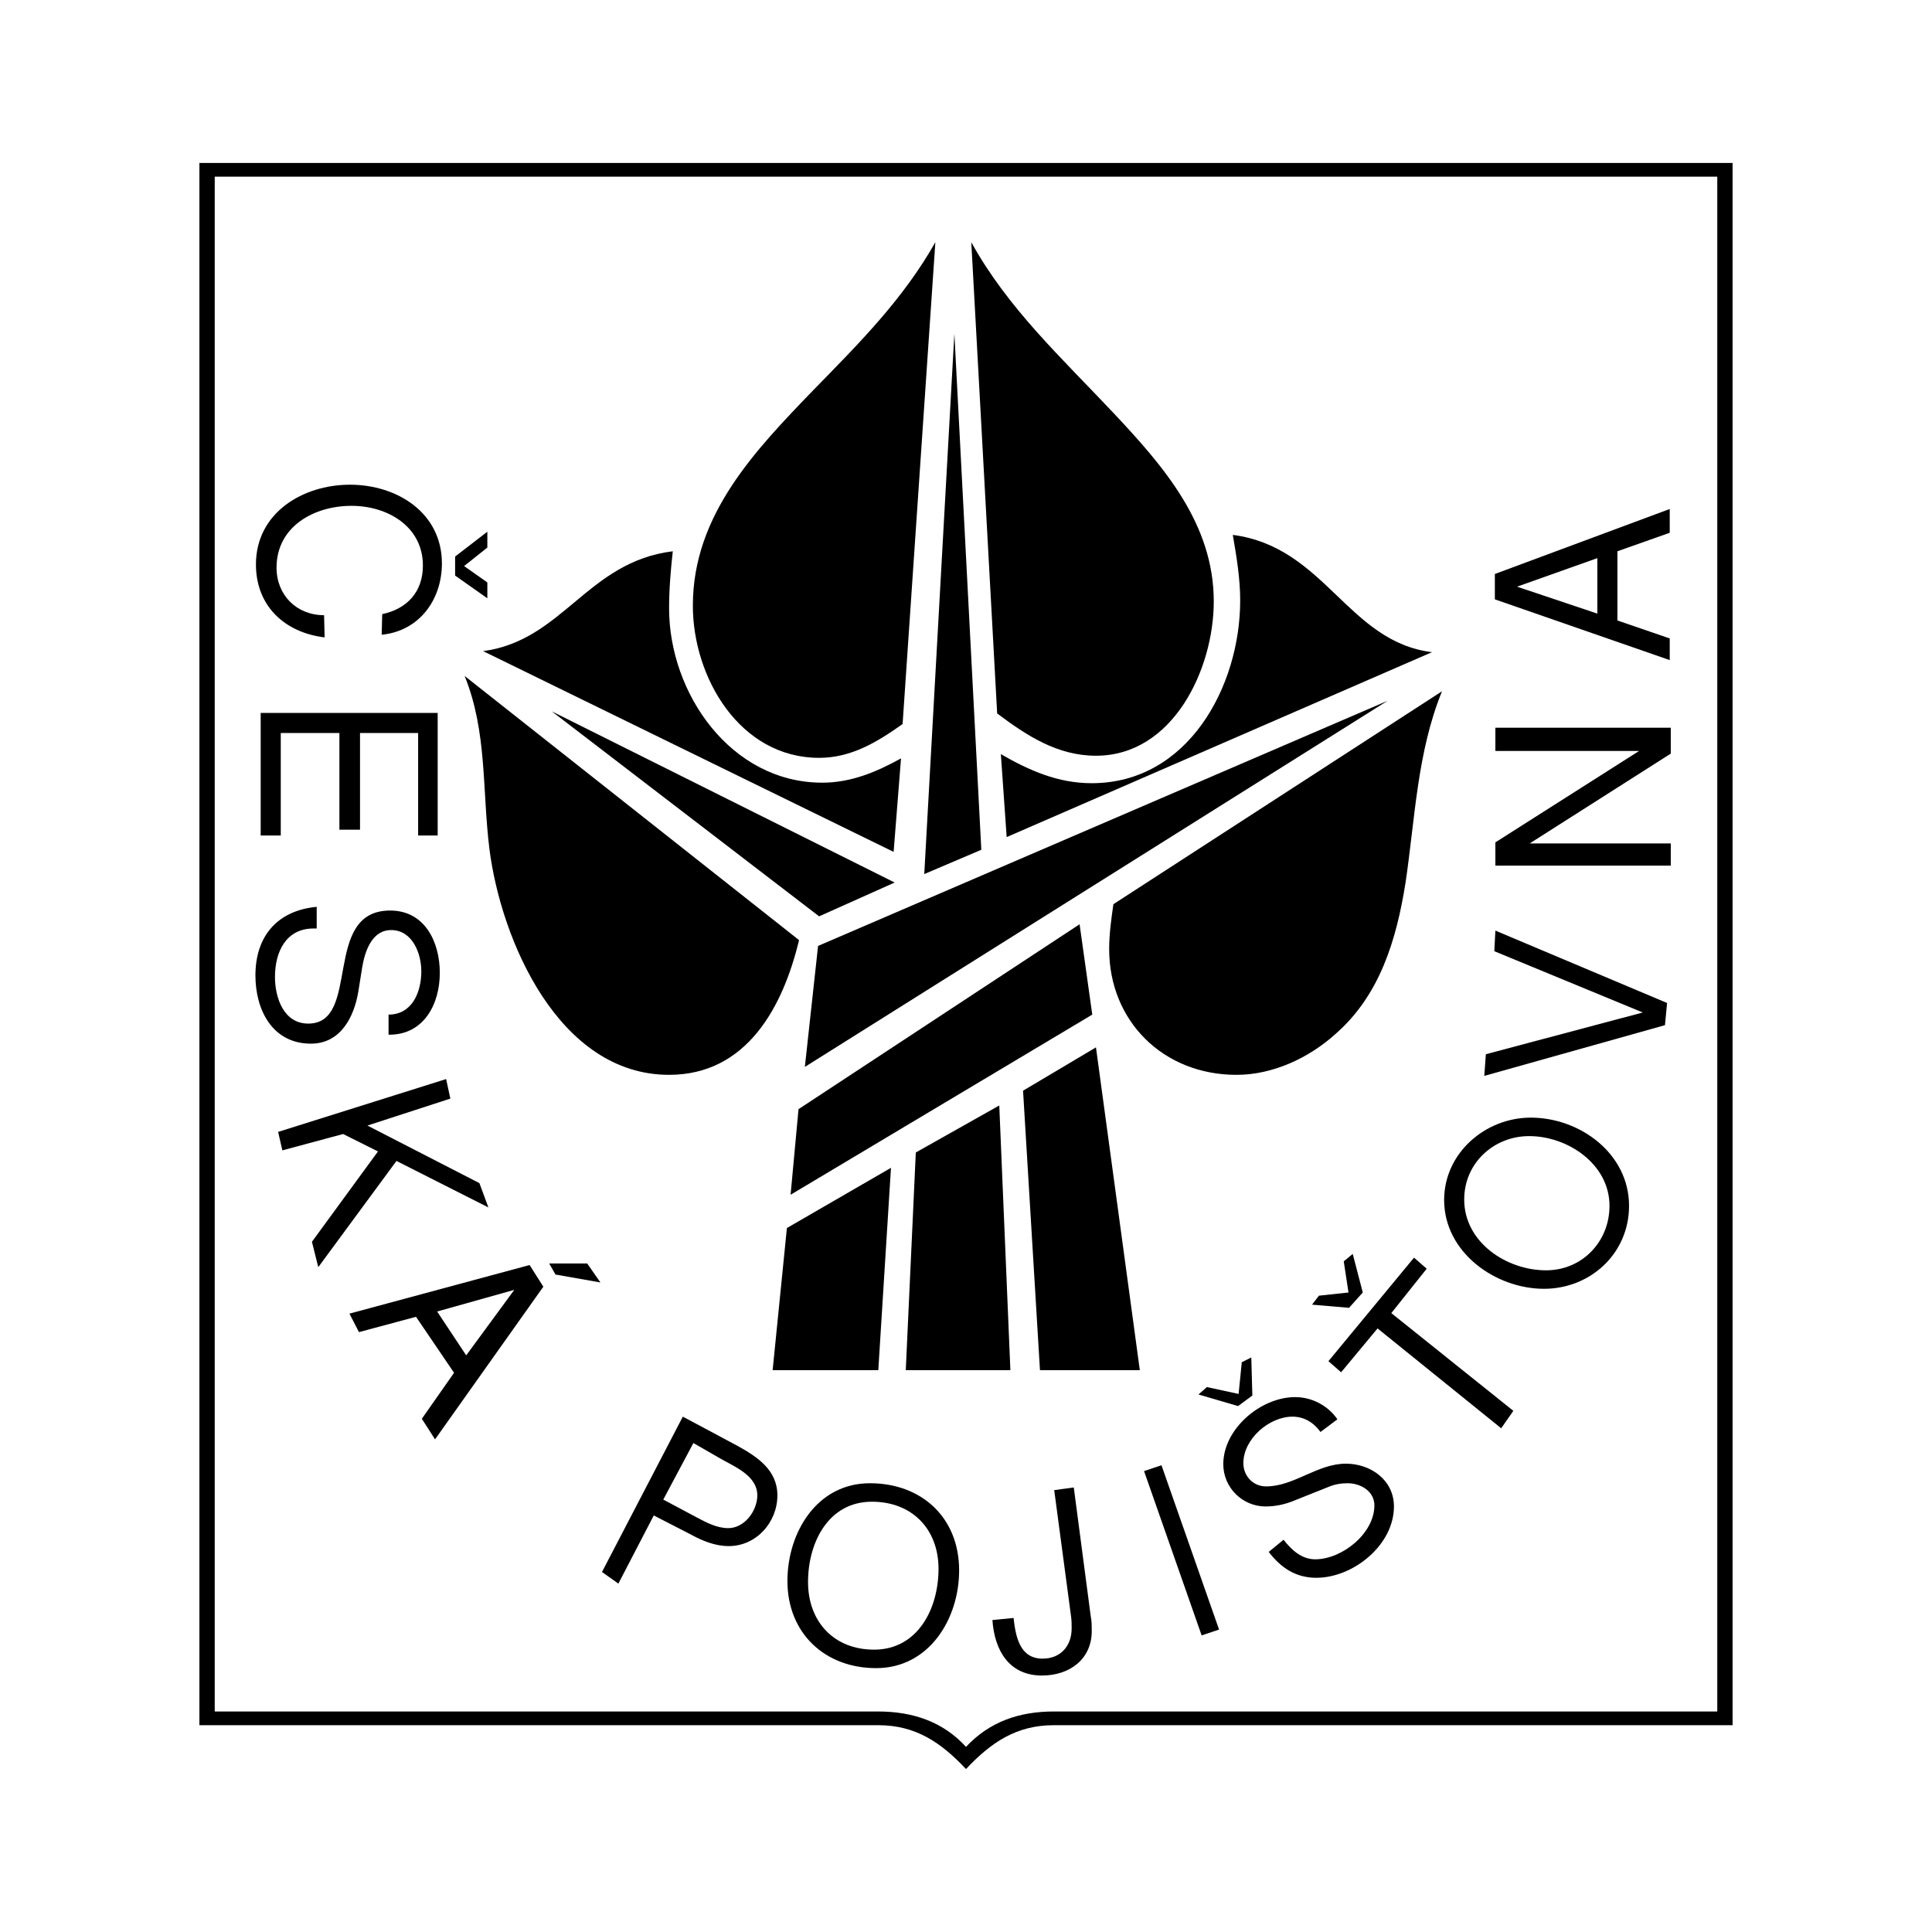 <?xml version="1.0" encoding="utf-8"?>
<!-- Generator: Adobe Illustrator 13.0.0, SVG Export Plug-In . SVG Version: 6.00 Build 14948)  -->
<!DOCTYPE svg PUBLIC "-//W3C//DTD SVG 1.0//EN" "http://www.w3.org/TR/2001/REC-SVG-20010904/DTD/svg10.dtd">
<svg version="1.0" id="Layer_1" xmlns="http://www.w3.org/2000/svg" xmlns:xlink="http://www.w3.org/1999/xlink" x="0px" y="0px"
	 width="192.756px" height="192.756px" viewBox="0 0 192.756 192.756" enable-background="new 0 0 192.756 192.756"
	 xml:space="preserve">
<g>
	<polygon fill-rule="evenodd" clip-rule="evenodd" fill="#FFFFFF" points="0,0 192.756,0 192.756,192.756 0,192.756 0,0 	"/>
	<path fill-rule="evenodd" clip-rule="evenodd" d="M172.861,16.257v155.866h-67.733c-3.742,0-6.272,1.74-8.75,4.375
		c-2.478-2.635-5.008-4.375-8.75-4.375H19.895V16.257H172.861L172.861,16.257z"/>
	<path fill-rule="evenodd" clip-rule="evenodd" fill="#FFFFFF" d="M96.378,174.285c2.372-2.531,5.324-3.531,8.803-3.531h66.152
		V17.628H21.423v153.126h66.152C91.054,170.754,94.059,171.754,96.378,174.285L96.378,174.285z"/>
	<path fill-rule="evenodd" clip-rule="evenodd" d="M87.417,166.43c-5.113,0-8.855-3.479-8.855-8.697c0-4.85,2.952-9.75,8.223-9.75
		c5.166,0,8.908,3.426,8.908,8.695C95.692,161.529,92.688,166.43,87.417,166.43L87.417,166.43z"/>
	<polygon fill-rule="evenodd" clip-rule="evenodd" points="91.37,114.984 99.698,110.293 100.806,136.701 90.369,136.701 
		91.37,114.984 	"/>
	<polygon fill-rule="evenodd" clip-rule="evenodd" points="92.214,87.206 95.218,33.283 97.906,84.782 92.214,87.206 	"/>
	<path fill-rule="evenodd" clip-rule="evenodd" d="M96.905,24.164c3.637,6.589,9.014,11.544,14.126,16.973
		c5.061,5.377,10.067,11.122,10.067,18.871c0,6.747-4.059,15.391-11.754,15.391c-3.848,0-6.905-2.003-9.857-4.217L96.905,24.164
		L96.905,24.164z"/>
	<path fill-rule="evenodd" clip-rule="evenodd" d="M122.997,53.366c9.224,1.212,11.438,10.648,19.872,11.702l-42.433,18.449
		l-0.58-8.275c2.847,1.634,5.693,2.898,9.066,2.898c9.594,0,14.812-9.646,14.812-18.238
		C123.734,57.688,123.366,55.527,122.997,53.366L122.997,53.366z"/>
	<path fill-rule="evenodd" clip-rule="evenodd" d="M143.87,68.969c-2.478,6.061-2.688,12.703-3.637,19.081
		c-0.896,5.64-2.53,11.228-7.011,15.128c-2.636,2.371-6.22,4.059-9.856,4.059c-7.327,0-12.704-5.377-12.704-12.545
		c0-1.529,0.211-3.004,0.422-4.481L143.87,68.969L143.87,68.969z"/>
	<path fill-rule="evenodd" clip-rule="evenodd" d="M93.321,24.164l-3.268,48.072c-2.53,1.792-5.113,3.374-8.329,3.374
		c-7.906,0-12.598-8.012-12.598-15.181c0-9.066,6.22-15.497,12.071-21.559C85.73,34.232,90.105,29.857,93.321,24.164L93.321,24.164z
		"/>
	<path fill-rule="evenodd" clip-rule="evenodd" d="M67.124,55c-0.211,1.897-0.369,3.795-0.369,5.693
		c0,8.486,6.167,17.395,15.286,17.395c2.846,0,5.376-1.054,7.854-2.425l-0.738,9.33L48.2,64.962
		C56.16,63.908,58.584,56.054,67.124,55L67.124,55z"/>
	<path fill-rule="evenodd" clip-rule="evenodd" d="M46.355,67.439l33.366,26.356c-1.582,6.587-5.166,13.441-12.967,13.441
		c-11.017,0-16.762-13.441-17.921-22.507C48.095,78.825,48.622,73.027,46.355,67.439L46.355,67.439z"/>
	<polygon fill-rule="evenodd" clip-rule="evenodd" points="27.749,112.93 44.51,107.658 44.932,109.607 36.657,112.297 
		47.831,118.041 48.728,120.467 39.556,115.828 31.754,126.424 31.122,123.893 37.711,114.879 34.232,113.141 28.17,114.773 
		27.749,112.93 	"/>
	<polygon fill-rule="evenodd" clip-rule="evenodd" points="45.407,57.425 45.407,55.527 48.622,53.049 48.622,54.631 46.303,56.476 
		48.622,58.11 48.622,59.691 45.407,57.425 	"/>
	<polygon fill-rule="evenodd" clip-rule="evenodd" points="54.789,126.055 58.584,126.055 59.902,127.951 55.421,127.16 
		54.789,126.055 	"/>
	<polygon fill-rule="evenodd" clip-rule="evenodd" points="119.57,139.127 120.414,138.389 123.576,139.074 123.893,135.91 
		124.842,135.436 124.947,139.232 123.523,140.285 119.57,139.127 	"/>
	<polygon fill-rule="evenodd" clip-rule="evenodd" points="130.903,130.166 131.589,129.27 134.54,128.953 134.066,125.844 
		134.962,125.105 135.964,128.953 134.593,130.482 130.903,130.166 	"/>
	<polygon fill-rule="evenodd" clip-rule="evenodd" points="148.087,107.342 148.245,105.18 163.9,101.016 149.089,94.902 
		149.194,92.847 166.325,100.068 166.114,102.281 148.087,107.342 	"/>
	<polygon fill-rule="evenodd" clip-rule="evenodd" points="149.194,84.043 163.531,74.925 149.194,74.925 149.194,72.605 
		166.694,72.605 166.694,75.188 152.62,84.149 166.694,84.149 166.694,86.363 149.194,86.363 149.194,84.043 	"/>
	<polygon fill-rule="evenodd" clip-rule="evenodd" points="26.009,71.129 43.667,71.129 43.667,83.358 41.717,83.358 41.717,73.132 
		35.919,73.132 35.919,82.779 33.863,82.779 33.863,73.132 28.012,73.132 28.012,83.358 26.009,83.358 26.009,71.129 	"/>
	<path fill-rule="evenodd" clip-rule="evenodd" d="M32.334,61.378l0.053,2.214c-3.953-0.474-6.852-3.11-6.852-7.274
		c0-5.166,4.691-7.959,9.382-7.959s9.172,2.793,9.172,7.854c0,3.637-2.267,6.747-6.009,7.116l0.053-2.056
		c2.477-0.527,4.059-2.213,4.059-4.85c0-3.9-3.532-5.956-7.116-5.956c-3.742,0-7.485,2.056-7.485,6.167
		C27.59,59.375,29.593,61.378,32.334,61.378L32.334,61.378z"/>
	<path fill-rule="evenodd" clip-rule="evenodd" d="M31.597,90.474v2.162c-0.106,0-0.211,0-0.316,0c-2.741,0-3.848,2.319-3.848,4.849
		c0,2.004,0.844,4.639,3.321,4.639c5.324,0,1.318-11.28,8.17-11.28c3.479,0,4.955,3.163,4.955,6.219
		c0,3.164-1.634,6.221-5.113,6.168v-2.004c2.372,0,3.268-2.266,3.268-4.322c0-1.792-0.896-4.111-3.004-4.111
		c-1.951,0-2.636,2.161-2.899,3.742l-0.369,2.319c-0.422,2.635-1.792,5.271-4.744,5.271c-3.848,0-5.535-3.375-5.535-6.801
		C25.482,93.374,27.696,90.843,31.597,90.474L31.597,90.474z"/>
	<polygon fill-rule="evenodd" clip-rule="evenodd" points="34.864,131.061 52.839,126.213 54.209,128.373 43.404,143.605 
		42.086,141.551 45.301,136.965 41.506,131.377 35.813,132.906 34.864,131.061 	"/>
	<path fill-rule="evenodd" clip-rule="evenodd" d="M60.06,156.838l8.065-15.498l5.429,2.898c2.003,1.107,4.006,2.426,4.006,4.955
		c0,2.689-2.108,5.061-4.849,5.061c-1.371,0-2.636-0.527-3.795-1.16l-3.69-1.896l-3.531,6.799L60.06,156.838L60.06,156.838z"/>
	<path fill-rule="evenodd" clip-rule="evenodd" d="M107.131,148.404l1.687,12.809c0.105,0.527,0.105,1,0.105,1.527
		c0,2.795-2.214,4.428-4.955,4.428c-3.32,0-4.744-2.529-4.955-5.535l2.109-0.209c0.211,1.791,0.58,4.059,2.898,4.059
		c1.793,0,2.899-1.266,2.899-3.006c0-0.369,0-0.791-0.053-1.158l-1.687-12.65L107.131,148.404L107.131,148.404z"/>
	<polygon fill-rule="evenodd" clip-rule="evenodd" points="119.887,163.162 114.142,146.77 115.881,146.189 121.626,162.582 
		119.887,163.162 	"/>
	<path fill-rule="evenodd" clip-rule="evenodd" d="M126.581,154.834l1.477-1.213c0.79,1.002,1.792,1.951,3.162,1.951
		c2.688,0,5.903-2.584,5.903-5.377c0-1.422-1.37-2.213-2.688-2.213c-0.632,0-1.265,0.105-1.897,0.369l-3.426,1.369
		c-0.896,0.369-1.845,0.58-2.847,0.58c-2.319,0-4.217-1.896-4.217-4.217c0-3.531,3.743-6.693,7.169-6.693
		c1.687,0,3.268,0.842,4.217,2.213l-1.687,1.266c-0.686-0.949-1.635-1.529-2.794-1.529c-2.319,0-4.902,2.215-4.902,4.639
		c0,1.266,0.949,2.32,2.267,2.32c2.794,0,5.113-2.268,7.96-2.268c2.478,0,4.796,1.635,4.796,4.27c0,3.848-4.059,7.115-7.748,7.115
		C129.27,157.416,127.794,156.416,126.581,154.834L126.581,154.834z"/>
	<polygon fill-rule="evenodd" clip-rule="evenodd" points="149.774,142.5 137.439,132.537 133.803,136.912 132.537,135.805 
		141.077,125.475 142.342,126.58 138.811,131.008 150.986,140.76 149.774,142.5 	"/>
	<polygon fill-rule="evenodd" clip-rule="evenodd" points="166.589,65.858 149.142,59.797 149.142,57.267 166.589,50.783 
		166.589,53.155 161.37,55 161.37,61.905 166.589,63.697 166.589,65.858 	"/>
	<polygon fill-rule="evenodd" clip-rule="evenodd" points="138.441,69.917 80.301,106.445 81.619,94.375 138.441,69.917 	"/>
	<polygon fill-rule="evenodd" clip-rule="evenodd" points="107.711,92.214 108.976,101.227 78.878,119.201 79.668,110.662 
		107.711,92.214 	"/>
	<polygon fill-rule="evenodd" clip-rule="evenodd" points="109.345,104.496 113.72,136.701 103.758,136.701 102.07,108.818 
		109.345,104.496 	"/>
	<polygon fill-rule="evenodd" clip-rule="evenodd" points="88.893,116.514 87.628,136.701 77.086,136.701 78.509,122.521 
		88.893,116.514 	"/>
	<polygon fill-rule="evenodd" clip-rule="evenodd" points="55.053,70.972 89.262,88.05 81.724,91.423 55.053,70.972 	"/>
	<path fill-rule="evenodd" clip-rule="evenodd" d="M152.726,111.506c4.902,0,9.805,3.584,9.805,8.803
		c0,4.744-3.849,8.275-8.486,8.275c-4.85,0-9.963-3.637-9.963-8.855C144.081,115.037,148.192,111.506,152.726,111.506
		L152.726,111.506z"/>
	<path fill-rule="evenodd" clip-rule="evenodd" fill="#FFFFFF" d="M93.637,156.521c0-3.953-2.635-6.695-6.642-6.695
		c-4.375,0-6.377,4.111-6.377,8.012c0,3.955,2.583,6.748,6.588,6.748C91.582,164.586,93.637,160.475,93.637,156.521L93.637,156.521z
		"/>
	<polygon fill-rule="evenodd" clip-rule="evenodd" fill="#FFFFFF" points="43.614,130.85 46.514,135.225 51.31,128.689 
		43.614,130.85 	"/>
	<path fill-rule="evenodd" clip-rule="evenodd" fill="#FFFFFF" d="M66.175,149.615l3.268,1.74c1.001,0.527,2.056,1.107,3.215,1.107
		c1.634,0,2.899-1.74,2.899-3.27c0-1.896-2.108-2.793-3.532-3.584l-2.846-1.635L66.175,149.615L66.175,149.615z"/>
	<polygon fill-rule="evenodd" clip-rule="evenodd" fill="#FFFFFF" points="159.367,61.22 159.367,55.685 151.355,58.532 
		159.367,61.22 	"/>
	<path fill-rule="evenodd" clip-rule="evenodd" fill="#FFFFFF" d="M152.567,113.35c-3.531,0-6.483,2.689-6.483,6.326
		c0,4.27,4.217,7.064,8.17,7.064c3.585,0,6.326-2.848,6.326-6.432C160.58,116.145,156.415,113.35,152.567,113.35L152.567,113.35z"/>
</g>
</svg>
